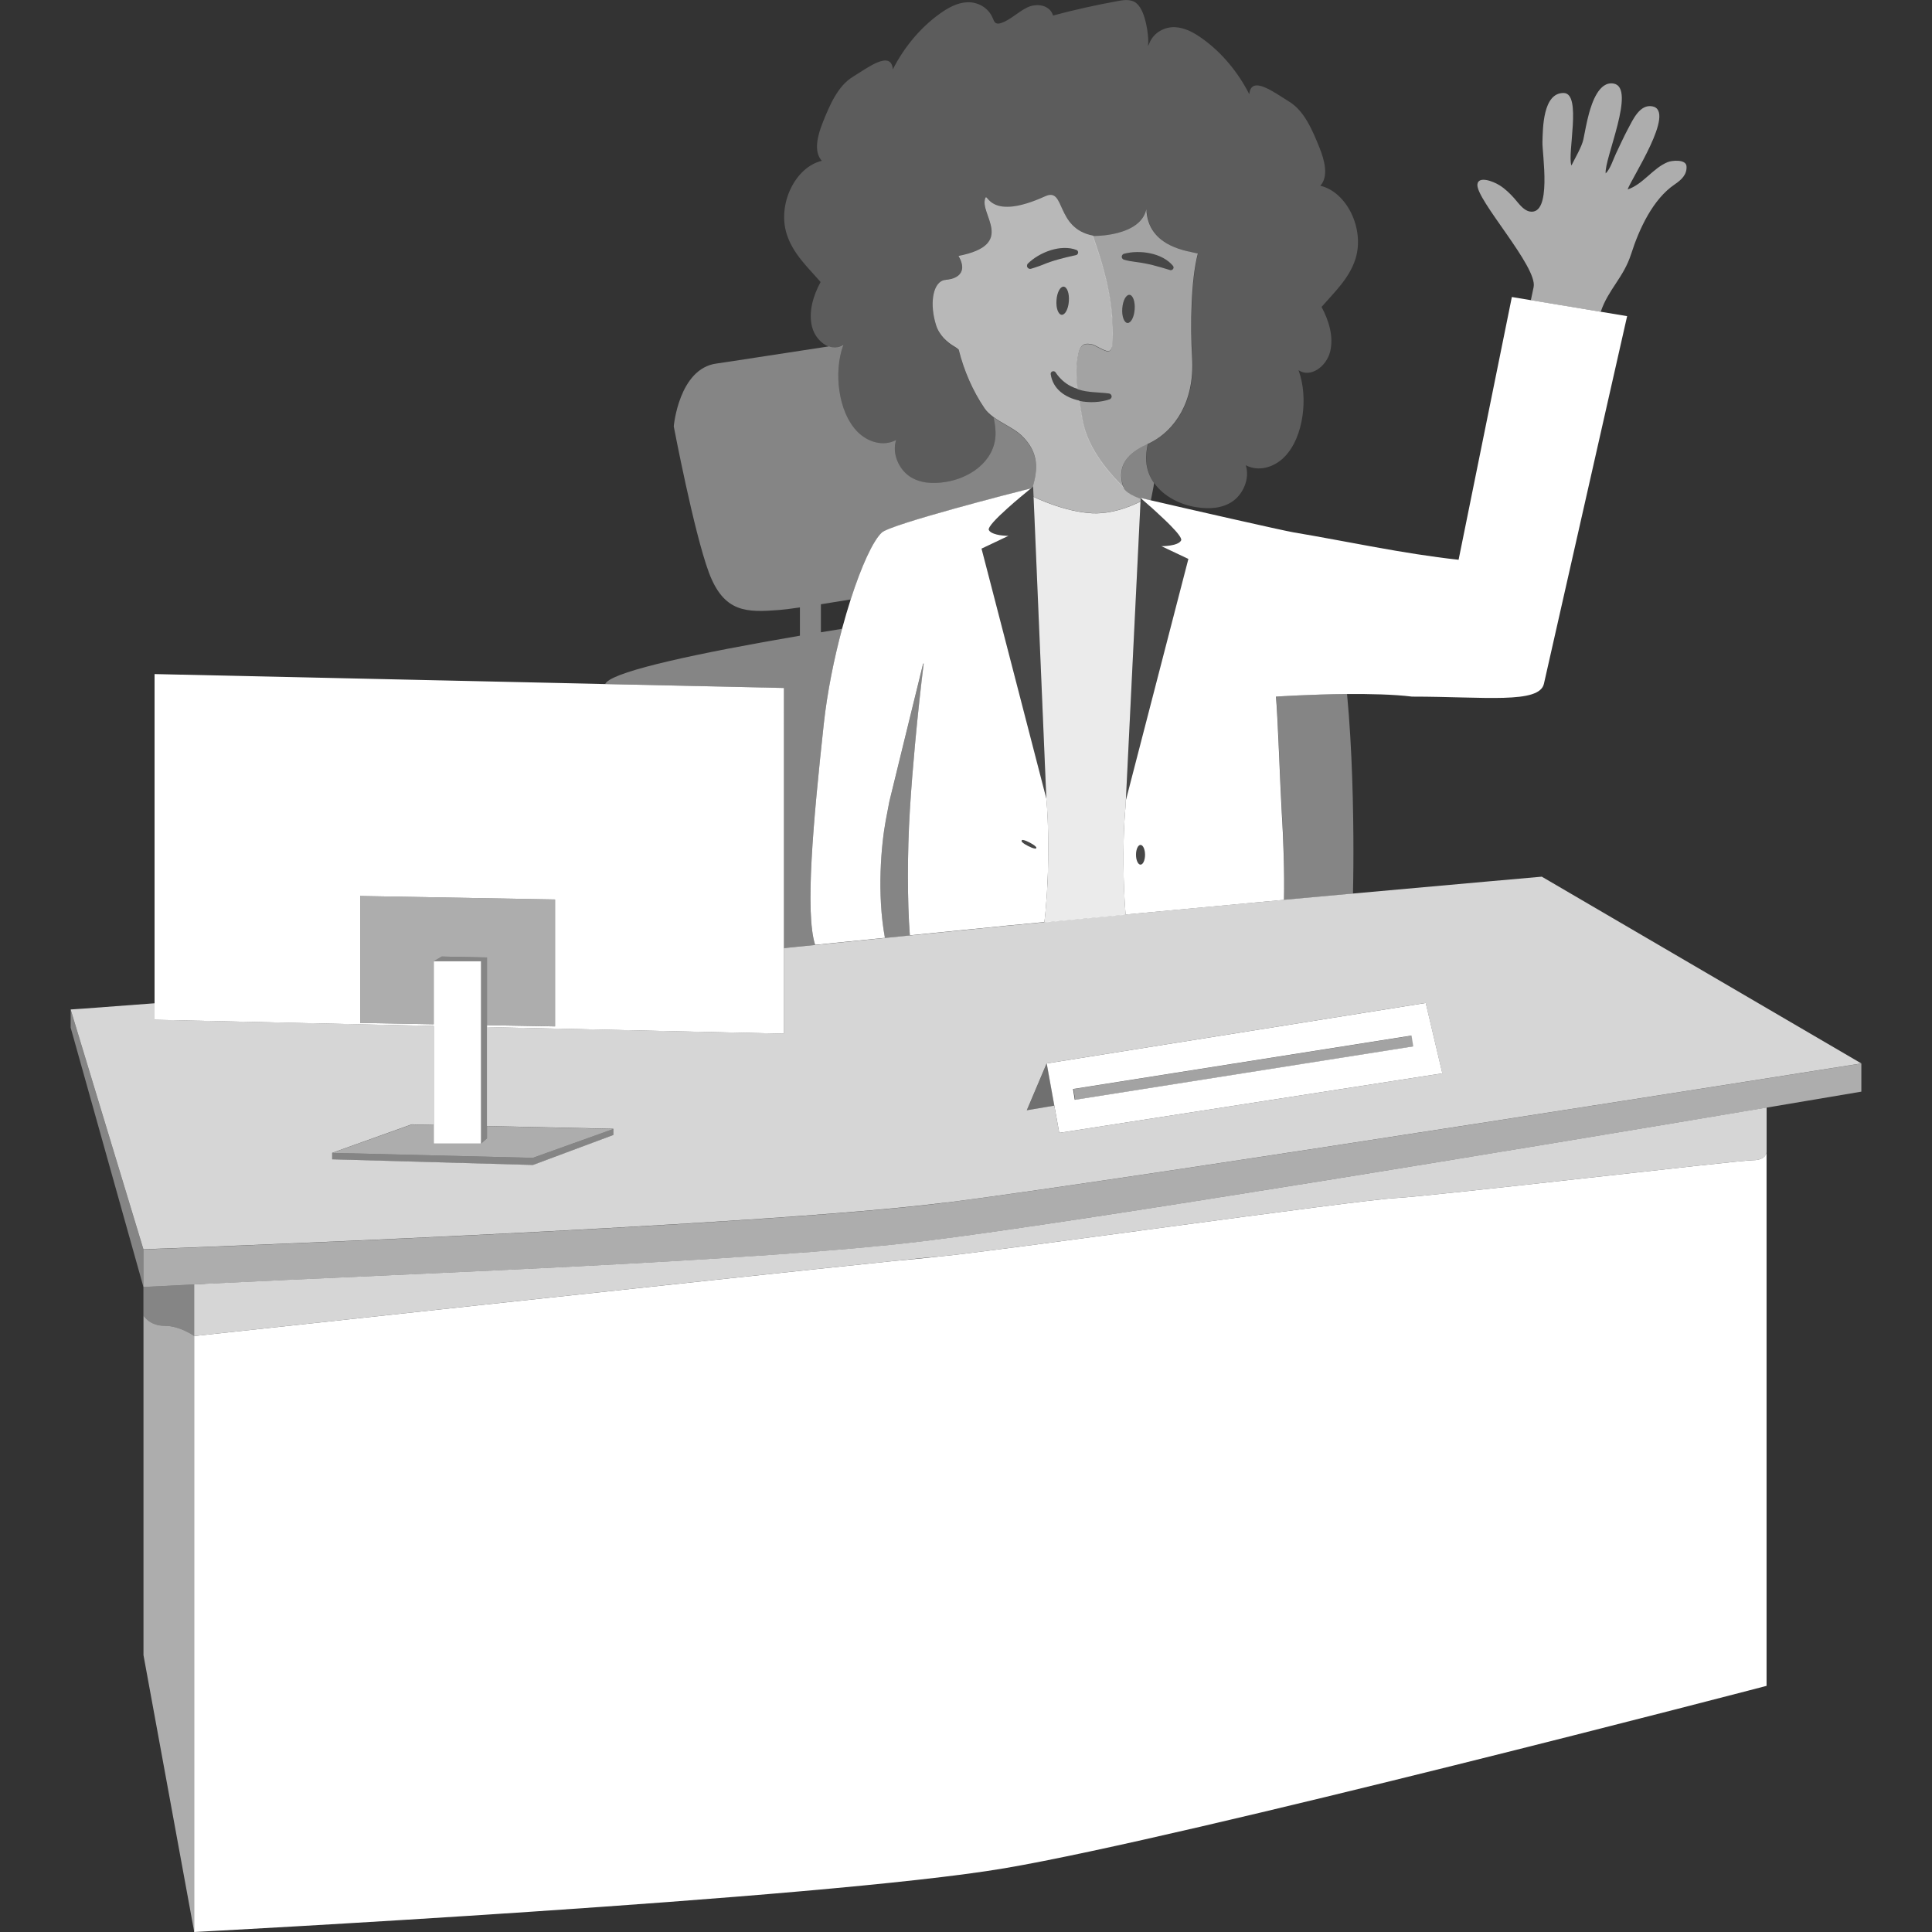 <svg viewBox="0 0 300 300" xmlns="http://www.w3.org/2000/svg"><rect x="0" y="0" width="300" height="300" fill="#333333" stroke="none"/><g fill="#fff"><path d="m 121.73 147.23 c .38 -.04 .76 -.08 1.13 -.12 l 3.71 -.37 c -1.6 -4.99 -.3 -19.14 1.35 -34.34 .53 -4.86 1.58 -10.06 2.84 -14.76 -1.11 .18 -2.2 .36 -3.29 .54 v -4.35 c 1.39 -.22 2.95 -.47 4.63 -.75 1.64 -5.1 3.43 -9.04 4.82 -10.36 1.38 -1.3 20.77 -6.28 23.18 -6.87 .13 -.11 .21 -.17 .27 -.22 .71 -2.56 1.07 -5.24 -1.69 -7.92 -1.16 -1.13 -2.98 -1.86 -4.4 -2.9 .22 .99 .36 1.98 .29 2.97 -.32 4.12 -4.25 6.54 -7.78 7.07 -1.89 .29 -3.92 .23 -5.57 -.89 s -2.75 -3.56 -2.07 -5.63 c -1.93 1.03 -4.32 .38 -5.94 -1.22 -1.61 -1.6 -2.52 -4 -2.87 -6.44 -.34 -2.37 -.19 -4.87 .61 -7.09 -.71 .47 -1.51 .49 -2.27 .21 -8.57 1.29 -15.5 2.4 -17.43 2.66 -5.84 .78 -6.63 9.75 -6.63 9.75 s 3.12 16.41 5.45 22.69 c 2.34 6.27 5.86 6.22 10.91 5.83 .6 -.04 1.73 -.18 3.23 -.4 v 4.39 c -15.8 2.7 -28.18 5.37 -30.03 7.22 -.08 .08 -.15 .2 -.22 .29 l 27.77 .61 z" opacity=".4"/><path d="m 199.03 125.82 c .3 4.83 .45 9.63 .37 13.91 3.73 -.34 7.31 -.67 10.69 -.97 .01 -.58 .07 -3.02 .07 -6.53 0 -6.24 -.17 -15.86 -.99 -24.46 -5.77 .05 -11.02 .4 -11.02 .4 .3 3.26 .67 14.22 .88 17.65 z" opacity=".4"/><path d="m 178.24 68.91 c -1.8 .85 -5.21 2.59 -3.78 6.76 .01 .03 .02 .05 .02 .08 .02 .05 .13 .79 2.63 1.74 l .01 -.13 c .08 .07 .17 .15 .28 .24 -.12 -.1 -.23 -.2 -.31 -.27 .29 .07 .85 .2 1.61 .38 .1 -.54 .21 -1.11 .34 -1.72 .06 -.29 .12 -.63 .16 -.99 -.67 -.94 -1.11 -2.05 -1.21 -3.32 -.07 -.92 .05 -1.84 .24 -2.76 z" opacity=".4"/><path d="m 253.28 39.45 c 1.24 -3.89 3.38 -8.53 6.77 -10.82 1 -.68 1.93 -1.5 1.83 -2.82 -.08 -1.11 -2.25 -.91 -2.91 -.64 -2.32 .94 -3.81 3.43 -6.23 4.25 .49 -1.58 7.59 -12.2 3.83 -12.91 -1.93 -.36 -3 2.05 -3.73 3.41 -.69 1.29 -1.29 2.62 -1.92 3.94 -.45 .94 -.84 2.32 -1.59 3.07 -.28 -2.17 4.78 -13.29 1.25 -13.95 -2.3 -.43 -3.4 3.05 -3.84 4.63 -.36 1.32 -.6 2.67 -.87 4.01 -.23 1.15 -1.35 3.03 -1.86 4.08 -.69 -1.78 1.66 -11.22 -1.2 -11.26 -3.26 -.05 -3.24 5.57 -3.3 7.62 -.06 1.76 1.55 11.44 -1.99 10.78 -1 -.19 -1.76 -1.34 -2.39 -2.05 -.68 -.76 -1.43 -1.49 -2.3 -2.03 -1.05 -.65 -3.28 -1.46 -3.42 -.13 -.26 2.36 9.39 12.82 8.73 15.95 -.14 .68 -.28 1.36 -.43 2.04 l 10.85 1.8 c 1.15 -3.46 3.54 -5.3 4.71 -8.95 z" opacity=".6"/><path d="m 159.92 130.84 c -.35 -.17 -.69 -.36 -1.09 -.42 -.1 -.01 -.19 .05 -.2 .15 -.01 .05 .01 .11 .05 .14 .28 .3 .63 .46 .97 .65 .35 .16 .69 .36 1.09 .4 .09 .01 .17 -.05 .18 -.14 0 -.05 -.01 -.09 -.04 -.12 -.28 -.31 -.63 -.47 -.96 -.67 z" opacity=".1"/><ellipse cx="177.11" cy="132.73" opacity=".1" rx=".7" ry="1.53"/><path d="m 164.04 46.62 c -.08 1.21 .28 2.21 .81 2.25 s 1.03 -.91 1.11 -2.12 -.28 -2.21 -.81 -2.25 -1.03 .91 -1.11 2.12 z" opacity=".1"/><path d="m 130.95 53.59 c -.8 2.22 -.95 4.71 -.61 7.09 .35 2.43 1.25 4.84 2.87 6.44 1.61 1.6 4.01 2.25 5.94 1.22 -.68 2.07 .42 4.51 2.07 5.63 s 3.68 1.18 5.57 .89 c 3.53 -.53 7.46 -2.95 7.78 -7.07 .08 -.99 -.07 -1.98 -.29 -2.97 -.56 -.41 -1.05 -.86 -1.42 -1.4 -1.79 -2.66 -3.16 -5.75 -3.99 -9.07 -.15 -.16 -.34 -.3 -.58 -.44 -1.17 -.68 -2.44 -1.78 -2.94 -3.37 -1 -3.2 -.54 -6.29 1.03 -6.92 .16 -.06 .32 -.09 .49 -.1 v -.02 c .77 -.01 3.78 -.54 1.97 -3.7 9.11 -1.79 3.12 -6.51 4.17 -9 .36 -.85 .65 3.67 9.3 -.27 3.18 -1.45 1.53 4.98 7.4 6.11 .24 .05 7.46 .09 8.34 -4.14 .22 6.03 6.85 6.53 7.99 6.88 -1.07 4.05 -1.19 11.07 -.89 16.22 .41 6.99 -2.86 11.18 -6.18 12.99 -.18 .1 -.43 .21 -.71 .35 -.19 .92 -.31 1.84 -.24 2.76 .1 1.27 .54 2.38 1.21 3.32 1.5 2.11 4.13 3.38 6.57 3.74 1.89 .29 3.92 .23 5.57 -.89 s 2.75 -3.56 2.07 -5.63 c 1.93 1.03 4.32 .38 5.94 -1.22 1.61 -1.6 2.52 -4 2.87 -6.44 .34 -2.37 .19 -4.87 -.61 -7.09 1.83 1.22 4.31 -.53 4.9 -2.88 s -.22 -4.88 -1.33 -6.95 c 1.98 -2.28 4.29 -4.4 5.26 -7.44 1.47 -4.63 -1.3 -10.39 -5.45 -11.38 1.32 -1.44 .65 -3.97 -.12 -5.88 -1.11 -2.77 -2.37 -5.73 -4.69 -7.16 -2.33 -1.43 -5.95 -4.21 -6.22 -1.17 -1.77 -3.46 -4.25 -6.43 -7.19 -8.56 -1.33 -.97 -2.8 -1.79 -4.37 -1.85 s -3.24 .79 -3.93 2.42 c -.07 .17 -.14 .34 -.23 .5 .03 -.38 .05 -.76 .02 -1.14 -.1 -1.72 -.67 -5.04 -2.23 -5.76 -.79 -.36 -1.68 -.23 -2.53 -.07 -3.36 .61 -6.7 1.35 -10.01 2.24 -.52 -1.69 -2.57 -1.94 -4 -1.26 s -2.63 1.97 -4.12 2.44 c -.26 .08 -.54 .13 -.78 -.02 -.25 -.16 -.36 -.5 -.49 -.8 -.69 -1.64 -2.36 -2.48 -3.93 -2.42 s -3.04 .88 -4.37 1.85 c -2.94 2.14 -5.42 5.1 -7.19 8.56 -.27 -3.04 -3.89 -.26 -6.22 1.17 s -3.59 4.39 -4.69 7.16 c -.76 1.91 -1.44 4.44 -.12 5.88 -4.16 .99 -6.92 6.76 -5.45 11.38 .96 3.04 3.28 5.16 5.26 7.44 -1.12 2.07 -1.92 4.6 -1.33 6.95 .36 1.44 1.43 2.65 2.63 3.09 .76 .28 1.56 .26 2.27 -.21 z" opacity=".2"/><path d="m 172.68 49.23 c .04 .53 .07 1.06 .09 1.6 .02 .7 .02 1.4 -.01 2.13 -.02 .46 -.05 1.33 -.52 1.57 -.49 .25 -2.18 -.94 -2.71 -1.03 -.41 -.07 -.84 -.15 -1.22 .02 -.51 .23 -.74 .85 -.87 1.42 -.26 1.13 -.34 2.27 -.3 3.42 .02 .69 .08 1.38 .17 2.07 .04 .01 .08 .03 .12 .04 1.52 .5 3.19 .42 4.78 .63 .17 .03 .32 .14 .38 .32 .08 .25 -.06 .51 -.31 .59 -1.39 .47 -3.12 .57 -4.72 .23 .01 .08 .03 .16 .04 .22 .15 .9 .32 1.79 .46 2.68 .81 4.91 4.77 8.92 6.38 10.55 -1.43 -4.17 1.98 -5.91 3.78 -6.76 .29 -.14 .54 -.25 .71 -.35 3.32 -1.8 6.58 -5.99 6.18 -12.99 -.3 -5.14 -.18 -12.17 .89 -16.22 -1.14 -.35 -7.77 -.85 -7.99 -6.88 -.89 4.23 -8.1 4.19 -8.34 4.14 1.1 3.13 1.98 6.01 2.52 8.97 .22 1.19 .38 2.39 .47 3.63 z m 1.59 -1.33 c .08 -1.21 .58 -2.15 1.11 -2.12 s .9 1.04 .81 2.25 c -.08 1.21 -.58 2.15 -1.11 2.12 -.53 -.04 -.9 -1.04 -.81 -2.25 z m .25 -8.49 c 2.42 -.66 5.95 -.16 7.63 1.88 .26 .36 -.15 .8 -.54 .62 -1.7 -.53 -3.43 -1.02 -5.21 -1.23 -.63 -.09 -1.25 -.17 -1.87 -.36 -.14 -.04 -.27 -.16 -.32 -.31 -.08 -.25 .06 -.52 .31 -.6 z" opacity=".55"/><path d="m 174.53 40.31 c .62 .19 1.24 .27 1.87 .36 1.78 .21 3.51 .7 5.21 1.23 .39 .18 .8 -.26 .54 -.62 -1.68 -2.03 -5.21 -2.54 -7.63 -1.88 -.25 .08 -.39 .35 -.31 .6 .05 .16 .17 .27 .32 .31 z" opacity=".1"/><path d="m 176.2 48.02 c .08 -1.21 -.28 -2.21 -.81 -2.25 s -1.03 .91 -1.11 2.12 .28 2.21 .81 2.25 1.03 -.91 1.11 -2.12 z" opacity=".1"/><path d="m 172.3 61.99 c .25 -.08 .38 -.34 .31 -.59 -.06 -.18 -.21 -.3 -.38 -.32 -1.59 -.21 -3.27 -.13 -4.78 -.63 -.04 -.01 -.08 -.03 -.12 -.04 -.35 -.1 -.69 -.23 -1 -.39 -.96 -.48 -1.76 -1.21 -2.37 -2.1 -.2 -.42 -.83 -.29 -.81 .18 .35 2.35 2.26 3.65 4.44 4.12 1.59 .34 3.33 .24 4.72 -.23 z" opacity=".1"/><path d="m 160.06 41.73 c .14 -.03 .27 -.08 .4 -.12 .33 -.1 .66 -.21 .98 -.33 .14 -.05 .28 -.11 .42 -.16 1.66 -.7 3.4 -1.12 5.14 -1.5 .43 -.04 .57 -.62 .17 -.81 -2.46 -.94 -5.78 .36 -7.57 2.12 -.18 .2 -.17 .5 .03 .68 .12 .11 .28 .15 .43 .12 z" opacity=".1"/><path d="m 160.43 75.61 v .05 l .06 1.47 s 4.63 2.32 9.07 2.55 c 3.91 .21 7.44 -1.81 7.54 -1.81 l .02 -.4 c -2.5 -.95 -2.62 -1.68 -2.63 -1.74 -.01 -.03 -.02 -.05 -.02 -.08 -1.61 -1.63 -5.57 -5.64 -6.38 -10.55 -.15 -.89 -.31 -1.78 -.46 -2.68 -.01 -.05 -.03 -.13 -.04 -.22 -2.19 -.47 -4.1 -1.77 -4.44 -4.12 -.02 -.47 .61 -.6 .81 -.18 .61 .9 1.41 1.62 2.37 2.1 .32 .16 .65 .29 1 .39 -.09 -.7 -.15 -1.39 -.17 -2.07 -.04 -1.15 .04 -2.28 .3 -3.42 .13 -.56 .35 -1.18 .87 -1.42 .38 -.17 .81 -.09 1.22 -.02 .53 .09 2.22 1.28 2.71 1.03 .47 -.24 .51 -1.11 .52 -1.57 .03 -.73 .03 -1.43 .01 -2.13 -.02 -.54 -.05 -1.08 -.09 -1.6 -.1 -1.24 -.26 -2.44 -.48 -3.63 -.54 -2.97 -1.42 -5.85 -2.51 -8.97 -5.87 -1.14 -4.22 -7.56 -7.4 -6.11 -8.66 3.94 -8.95 -.58 -9.3 .27 -1.05 2.48 4.94 7.21 -4.17 9 1.81 3.17 -1.2 3.69 -1.97 3.7 v .02 c -.17 .01 -.33 .04 -.49 .1 -1.57 .63 -2.03 3.73 -1.03 6.92 .5 1.6 1.77 2.7 2.94 3.37 .24 .14 .43 .29 .58 .44 .83 3.32 2.2 6.42 3.99 9.07 .36 .54 .86 .99 1.42 1.4 1.42 1.04 3.24 1.77 4.4 2.9 2.77 2.69 2.41 5.36 1.69 7.92 l .07 -.06 v .03 z m -.83 -34.67 c 1.78 -1.76 5.11 -3.07 7.57 -2.12 .4 .19 .27 .77 -.17 .81 -1.74 .38 -3.49 .8 -5.14 1.5 -.14 .06 -.28 .11 -.42 .16 -.32 .12 -.65 .23 -.98 .33 -.13 .04 -.26 .09 -.4 .12 -.15 .03 -.31 -.01 -.43 -.12 -.2 -.18 -.21 -.48 -.03 -.68 z m 6.37 5.82 c -.08 1.21 -.58 2.15 -1.11 2.12 -.53 -.04 -.9 -1.04 -.81 -2.25 .08 -1.21 .58 -2.15 1.11 -2.12 .53 .04 .9 1.04 .81 2.25 z" opacity=".65"/><path d="m 162.38 141.15 c .01 -.08 .02 -.15 .02 -.23 .03 -.35 .05 -.69 .08 -1.04 .02 -.2 .03 -.39 .05 -.59 .02 -.28 .04 -.55 .05 -.82 .06 -1.03 .1 -2.05 .14 -3.05 .04 -1.38 .06 -2.74 .06 -4.02 0 -.13 0 -.25 0 -.38 -.01 -.64 -.01 -1.27 -.03 -1.87 -.02 -.64 -.04 -1.26 -.06 -1.84 -.05 -1.24 -.13 -2.33 -.2 -3.24 l -6.64 -25.63 -.95 -3.66 -1.34 -5.17 -1.15 -4.42 1.63 -.77 1.81 -.86 .75 -.35 c -.01 0 -.26 0 -.6 -.03 -.47 -.03 -1.11 -.11 -1.63 -.3 -.37 -.13 -.69 -.31 -.82 -.57 -.22 -.42 1.24 -1.9 2.87 -3.36 .66 -.6 1.36 -1.2 1.98 -1.72 l 1.33 -1.1 .37 -.3 c -2.4 .59 -21.8 5.57 -23.18 6.87 -1.39 1.31 -3.18 5.26 -4.82 10.36 -.46 1.44 -.91 2.97 -1.34 4.56 -1.26 4.69 -2.31 9.9 -2.84 14.76 -1.65 15.2 -2.94 29.35 -1.35 34.34 l 10.84 -1.09 c -1.26 -6.84 -.57 -14.48 .12 -18.18 .21 -1.14 .41 -2.17 .57 -2.99 l 2.19 -8.96 3.05 -12.44 c .03 -.01 .06 -.02 .09 -.03 -.42 3.44 -.92 7.87 -1.36 12.7 -.3 3.26 -.58 6.71 -.79 10.14 -.4 6.6 -.4 14.06 0 19.37 l 15.01 -1.5 c 1.95 -.19 3.91 -.38 5.88 -.56 .03 -.22 .05 -.44 .08 -.66 .05 -.46 .1 -.93 .14 -1.39 z m -1.64 -9.38 c -.41 -.05 -.74 -.24 -1.09 -.4 -.34 -.19 -.69 -.35 -.97 -.65 -.03 -.04 -.05 -.09 -.05 -.14 .01 -.1 .1 -.17 .2 -.15 .4 .06 .74 .25 1.09 .42 .34 .2 .69 .36 .96 .67 .03 .03 .04 .07 .04 .12 -.01 .09 -.09 .15 -.18 .14 z"/><path d="m 158.38 77.26 c -.62 .52 -1.31 1.12 -1.97 1.72 -1.63 1.47 -3.08 2.94 -2.87 3.36 .13 .26 .45 .44 .82 .57 .52 .18 1.17 .26 1.63 .3 .36 .03 .61 .02 .61 .02 h -.01 l -.75 .35 -1.81 .86 -1.63 .77 1.15 4.42 1.34 5.17 .95 3.66 6.64 25.63 -1.8 -42.58 -.19 -4.38 -.06 -1.47 v -.05 -.03 l -.07 .06 c -.06 .05 -.14 .11 -.27 .22 l -.37 .3 z" opacity=".1"/><path d="m 177.4 77.59 c .07 .06 .13 .11 .21 .18 l .04 .04 c .09 .07 .17 .15 .27 .23 .04 .03 .07 .06 .11 .1 .08 .07 .16 .14 .24 .21 .06 .05 .13 .11 .19 .17 l .07 .06 c .04 .04 .08 .07 .12 .1 .09 .08 .17 .15 .26 .23 l .15 .14 c .1 .09 .19 .17 .29 .26 .05 .04 .09 .09 .14 .13 .09 .09 .19 .17 .28 .26 .06 .05 .11 .1 .16 .15 .1 .09 .2 .18 .29 .27 .05 .05 .1 .09 .15 .14 .1 .1 .2 .19 .31 .29 .05 .04 .09 .09 .14 .13 .09 .09 .19 .18 .28 .27 .05 .05 .11 .1 .16 .15 .1 .09 .19 .19 .28 .28 .04 .04 .09 .09 .13 .13 .09 .09 .18 .18 .26 .27 .04 .04 .08 .09 .12 .13 .09 .09 .17 .18 .25 .27 .03 .04 .07 .08 .11 .11 .08 .09 .14 .17 .22 .25 .03 .04 .07 .08 .1 .11 .1 .12 .18 .22 .26 .33 .33 .43 .5 .77 .41 .94 -.47 .91 -3.06 .89 -3.06 .89 l 4.19 1.98 -2.3 8.88 -7.42 28.65 -.05 1.03 c -.26 2.75 -.43 7.52 -.22 12.63 .01 .18 .02 .35 .02 .53 .01 .18 .02 .36 .03 .54 .02 .32 .03 .63 .05 .95 v .07 c .04 .65 .09 1.29 .14 1.94 8.53 -.8 16.88 -1.57 24.6 -2.28 .08 -4.28 -.07 -9.08 -.37 -13.91 -.21 -3.44 -.58 -14.39 -.88 -17.65 0 0 5.26 -.35 11.02 -.4 3.55 -.03 7.28 .05 10.11 .4 11.29 0 19.84 1.18 20.49 -2.04 l 12.91 -57.04 -4.1 -.68 -10.85 -1.8 -2.95 -.49 s -7.3 35.99 -8.27 40.8 c -8.71 -.95 -17.35 -2.87 -25.6 -4.25 -1.64 -.27 -16.87 -3.74 -22.19 -4.98 -.76 -.18 -1.32 -.31 -1.61 -.38 .08 .07 .19 .16 .31 .27 z m -.3 56.67 c -.38 0 -.7 -.69 -.7 -1.53 s .31 -1.53 .7 -1.53 .7 .69 .7 1.53 -.31 1.53 -.7 1.53 z"/><path d="m 174.82 124.31 l 7.42 -28.65 2.3 -8.88 -4.19 -1.98 s 2.6 .02 3.06 -.89 c .09 -.17 -.08 -.5 -.41 -.94 -.08 -.1 -.17 -.21 -.26 -.33 -.03 -.04 -.07 -.08 -.1 -.11 -.07 -.08 -.14 -.16 -.22 -.25 -.03 -.04 -.07 -.08 -.11 -.11 -.08 -.09 -.16 -.18 -.25 -.27 -.04 -.04 -.08 -.09 -.12 -.13 -.09 -.09 -.17 -.18 -.26 -.27 -.04 -.04 -.09 -.09 -.13 -.13 -.09 -.09 -.19 -.19 -.28 -.28 -.05 -.05 -.11 -.1 -.16 -.15 -.09 -.09 -.18 -.18 -.28 -.27 -.05 -.04 -.09 -.09 -.14 -.13 -.1 -.1 -.2 -.19 -.31 -.29 -.05 -.05 -.1 -.09 -.15 -.14 -.1 -.09 -.2 -.18 -.29 -.27 -.06 -.05 -.11 -.1 -.16 -.15 -.1 -.09 -.19 -.17 -.28 -.26 -.05 -.04 -.1 -.09 -.14 -.13 -.1 -.09 -.2 -.18 -.29 -.26 -.05 -.05 -.1 -.09 -.15 -.14 -.09 -.08 -.18 -.16 -.26 -.23 -.04 -.04 -.08 -.07 -.12 -.1 l -.07 -.06 c -.06 -.06 -.13 -.12 -.19 -.17 -.08 -.07 -.16 -.14 -.24 -.21 -.04 -.03 -.08 -.07 -.11 -.1 -.1 -.08 -.18 -.16 -.27 -.23 l -.04 -.04 c -.08 -.07 -.14 -.12 -.21 -.18 -.11 -.09 -.2 -.17 -.28 -.24 l -.01 .13 -.02 .4 -2.28 46.43 z" opacity=".1"/><path d="m 174.65 140 c -.02 -.32 -.04 -.63 -.05 -.95 -.01 -.18 -.02 -.36 -.03 -.54 s -.02 -.35 -.02 -.53 c -.21 -5.11 -.05 -9.88 .22 -12.63 l .05 -1.03 2.28 -46.43 c -.09 -.01 -3.62 2.01 -7.54 1.81 -4.44 -.24 -9.07 -2.55 -9.07 -2.55 l .19 4.38 1.8 42.58 c .08 .9 .15 2 .2 3.24 .03 .58 .04 1.2 .06 1.84 .01 .6 .02 1.23 .03 1.87 v .38 c 0 1.28 -.02 2.63 -.06 4.02 -.03 1 -.07 2.02 -.14 3.05 -.02 .27 -.03 .54 -.05 .82 -.01 .2 -.03 .39 -.05 .59 -.03 .35 -.05 .69 -.08 1.04 -.01 .08 -.02 .15 -.02 .23 -.04 .47 -.09 .93 -.13 1.39 -.02 .22 -.05 .44 -.08 .66 4.22 -.4 8.45 -.8 12.63 -1.2 -.05 -.65 -.1 -1.29 -.14 -1.94 v -.07 z" opacity=".9"/><path d="m 141.28 125.9 c .21 -3.44 .49 -6.88 .79 -10.14 .45 -4.83 .95 -9.26 1.36 -12.7 -.03 .01 -.06 .02 -.09 .03 l -3.05 12.44 -2.19 8.96 c -.16 .82 -.36 1.85 -.57 2.99 -.69 3.7 -1.38 11.34 -.12 18.18 l 3.87 -.39 c -.4 -5.31 -.4 -12.77 0 -19.37 z" opacity=".4"/><path d="m 272.15 180.16 c -2.17 0 -49.47 5.56 -55.5 5.88 s -64.24 8.55 -70.72 9.06 c -1.08 .14 -3.65 .39 -7.29 .72 -25.87 2.67 -108.49 11.64 -108.49 11.64 v 92.54 s 97.58 -5.1 125.84 -9.9 118.32 -28.32 118.32 -28.32 v -82.89 s 0 1.27 -2.17 1.27 z"/><path d="m 25.56 205.87 c -2.38 0 -3.28 -1.59 -3.28 -1.59 v 52.73 l 7.88 42.99 v -92.54 s -2.22 -1.59 -4.59 -1.59 z" opacity=".6"/><path d="m 10.97 156.77 v 2.79 l 11.3 40.28 v -5.83 z" opacity=".4"/><path d="m 31.84 199.36 l -1.69 .09 v 8.01 s 82.62 -8.98 108.49 -11.64 c 3.8 -.39 6.38 -.65 7.29 -.72 6.48 -.51 64.69 -8.74 70.72 -9.06 s 53.32 -5.88 55.5 -5.88 2.17 -1.27 2.17 -1.27 v -6.91 c -31.9 5.37 -106.57 17.8 -131.03 20.76 -26.3 3.19 -80.51 5.05 -111.45 6.61 z" opacity=".8"/><path d="m 25.56 205.87 c 2.38 0 4.59 1.59 4.59 1.59 v -8.01 h -.03 c -4.97 .25 -7.85 .39 -7.85 .39 v 4.44 s .91 1.59 3.28 1.59 z" opacity=".4"/><path d="m 147.1 186.72 c -30.03 3.85 -124.83 7.29 -124.83 7.29 v 5.83 s 2.87 -.14 7.85 -.39 c .55 -.03 1.12 -.06 1.72 -.09 30.94 -1.57 85.15 -3.42 111.45 -6.61 24.46 -2.97 99.12 -15.4 131.03 -20.76 9.09 -1.53 14.71 -2.48 14.71 -2.48 v -4.37 s -111.9 17.74 -141.93 21.59 z" opacity=".6"/><path d="m 147.1 186.72 c 30.03 -3.85 141.93 -21.59 141.93 -21.59 l -49.62 -29 s -12.06 1.06 -29.33 2.62 c -3.38 .31 -6.96 .63 -10.69 .97 -7.72 .71 -16.07 1.48 -24.6 2.28 -4.19 .39 -8.41 .79 -12.63 1.2 -1.96 .19 -3.93 .38 -5.88 .56 l -15.01 1.5 -3.87 .39 -10.84 1.09 -3.71 .37 c -.37 .04 -.75 .08 -1.13 .12 v 13.27 l -46.11 -1.02 v 15.37 l 19.64 .43 v .96 l -12.5 4.66 -31.17 -.88 v -1.01 l 12.36 -4.42 3.41 .08 v -15.37 l -43.35 -.96 v -2.55 c -6.86 .52 -10.94 .82 -10.94 .82 l -2.09 .14 11.3 37.24 s 94.8 -3.44 124.83 -7.29 z m 76.87 -20.05 l -59.49 9.24 -1.95 -10.78 1.18 6.55 -4.27 .72 3.08 -7.27 58.86 -9.39 2.58 10.93 z" opacity=".8"/><path d="m 164.48 175.91 l 59.49 -9.24 -2.58 -10.93 -58.86 9.39 z m 54.7 -15.11 l .27 1.68 -52.56 8.3 -.27 -1.68 z"/><path d="m 163.72 171.68 l -1.18 -6.55 -3.09 7.27 z" opacity=".3"/><path d="m 166.43 164.94 h 53.21 v 1.7 h -53.21 z" opacity=".55" transform="matrix(.988 -.156 .156 .988 -23.48 32.11)"/><path d="m 74.7 177.58 h -7.35 v -2.9 l -3.41 -.07 -12.36 4.41 31.15 .77 12.53 -4.49 -19.64 -.44 v 1.9 z" opacity=".6"/><path d="m 24 158.35 l 43.35 .96 v 15.37 2.9 h 7.35 v -28.32 h -7.35 v 9.79 l -11.43 -.21 v -19.71 l 30.27 .54 v 19.71 l -10.57 -.19 v .3 l 46.11 1.02 v -11.51 -1.77 -40.4 l -27.77 -.61 -69.96 -1.55 v 51.13 1.15 z"/><path d="m 75.62 148.68 v 10.51 l 10.57 .19 v -19.71 l -30.27 -.54 v 19.71 l 11.43 .21 v -9.79 l 1.25 -.73 z" opacity=".6"/><path d="m 75.62 148.68 l -7.02 -.15 -1.25 .73 h 7.35 v 28.32 l .92 -.82 v -1.9 -15.37 -.3 z" opacity=".4"/><path d="m 51.58 179.02 v 1.01 l 31.17 .88 12.51 -4.66 v -.95 l -12.53 4.49 z" opacity=".4"/></g></svg>